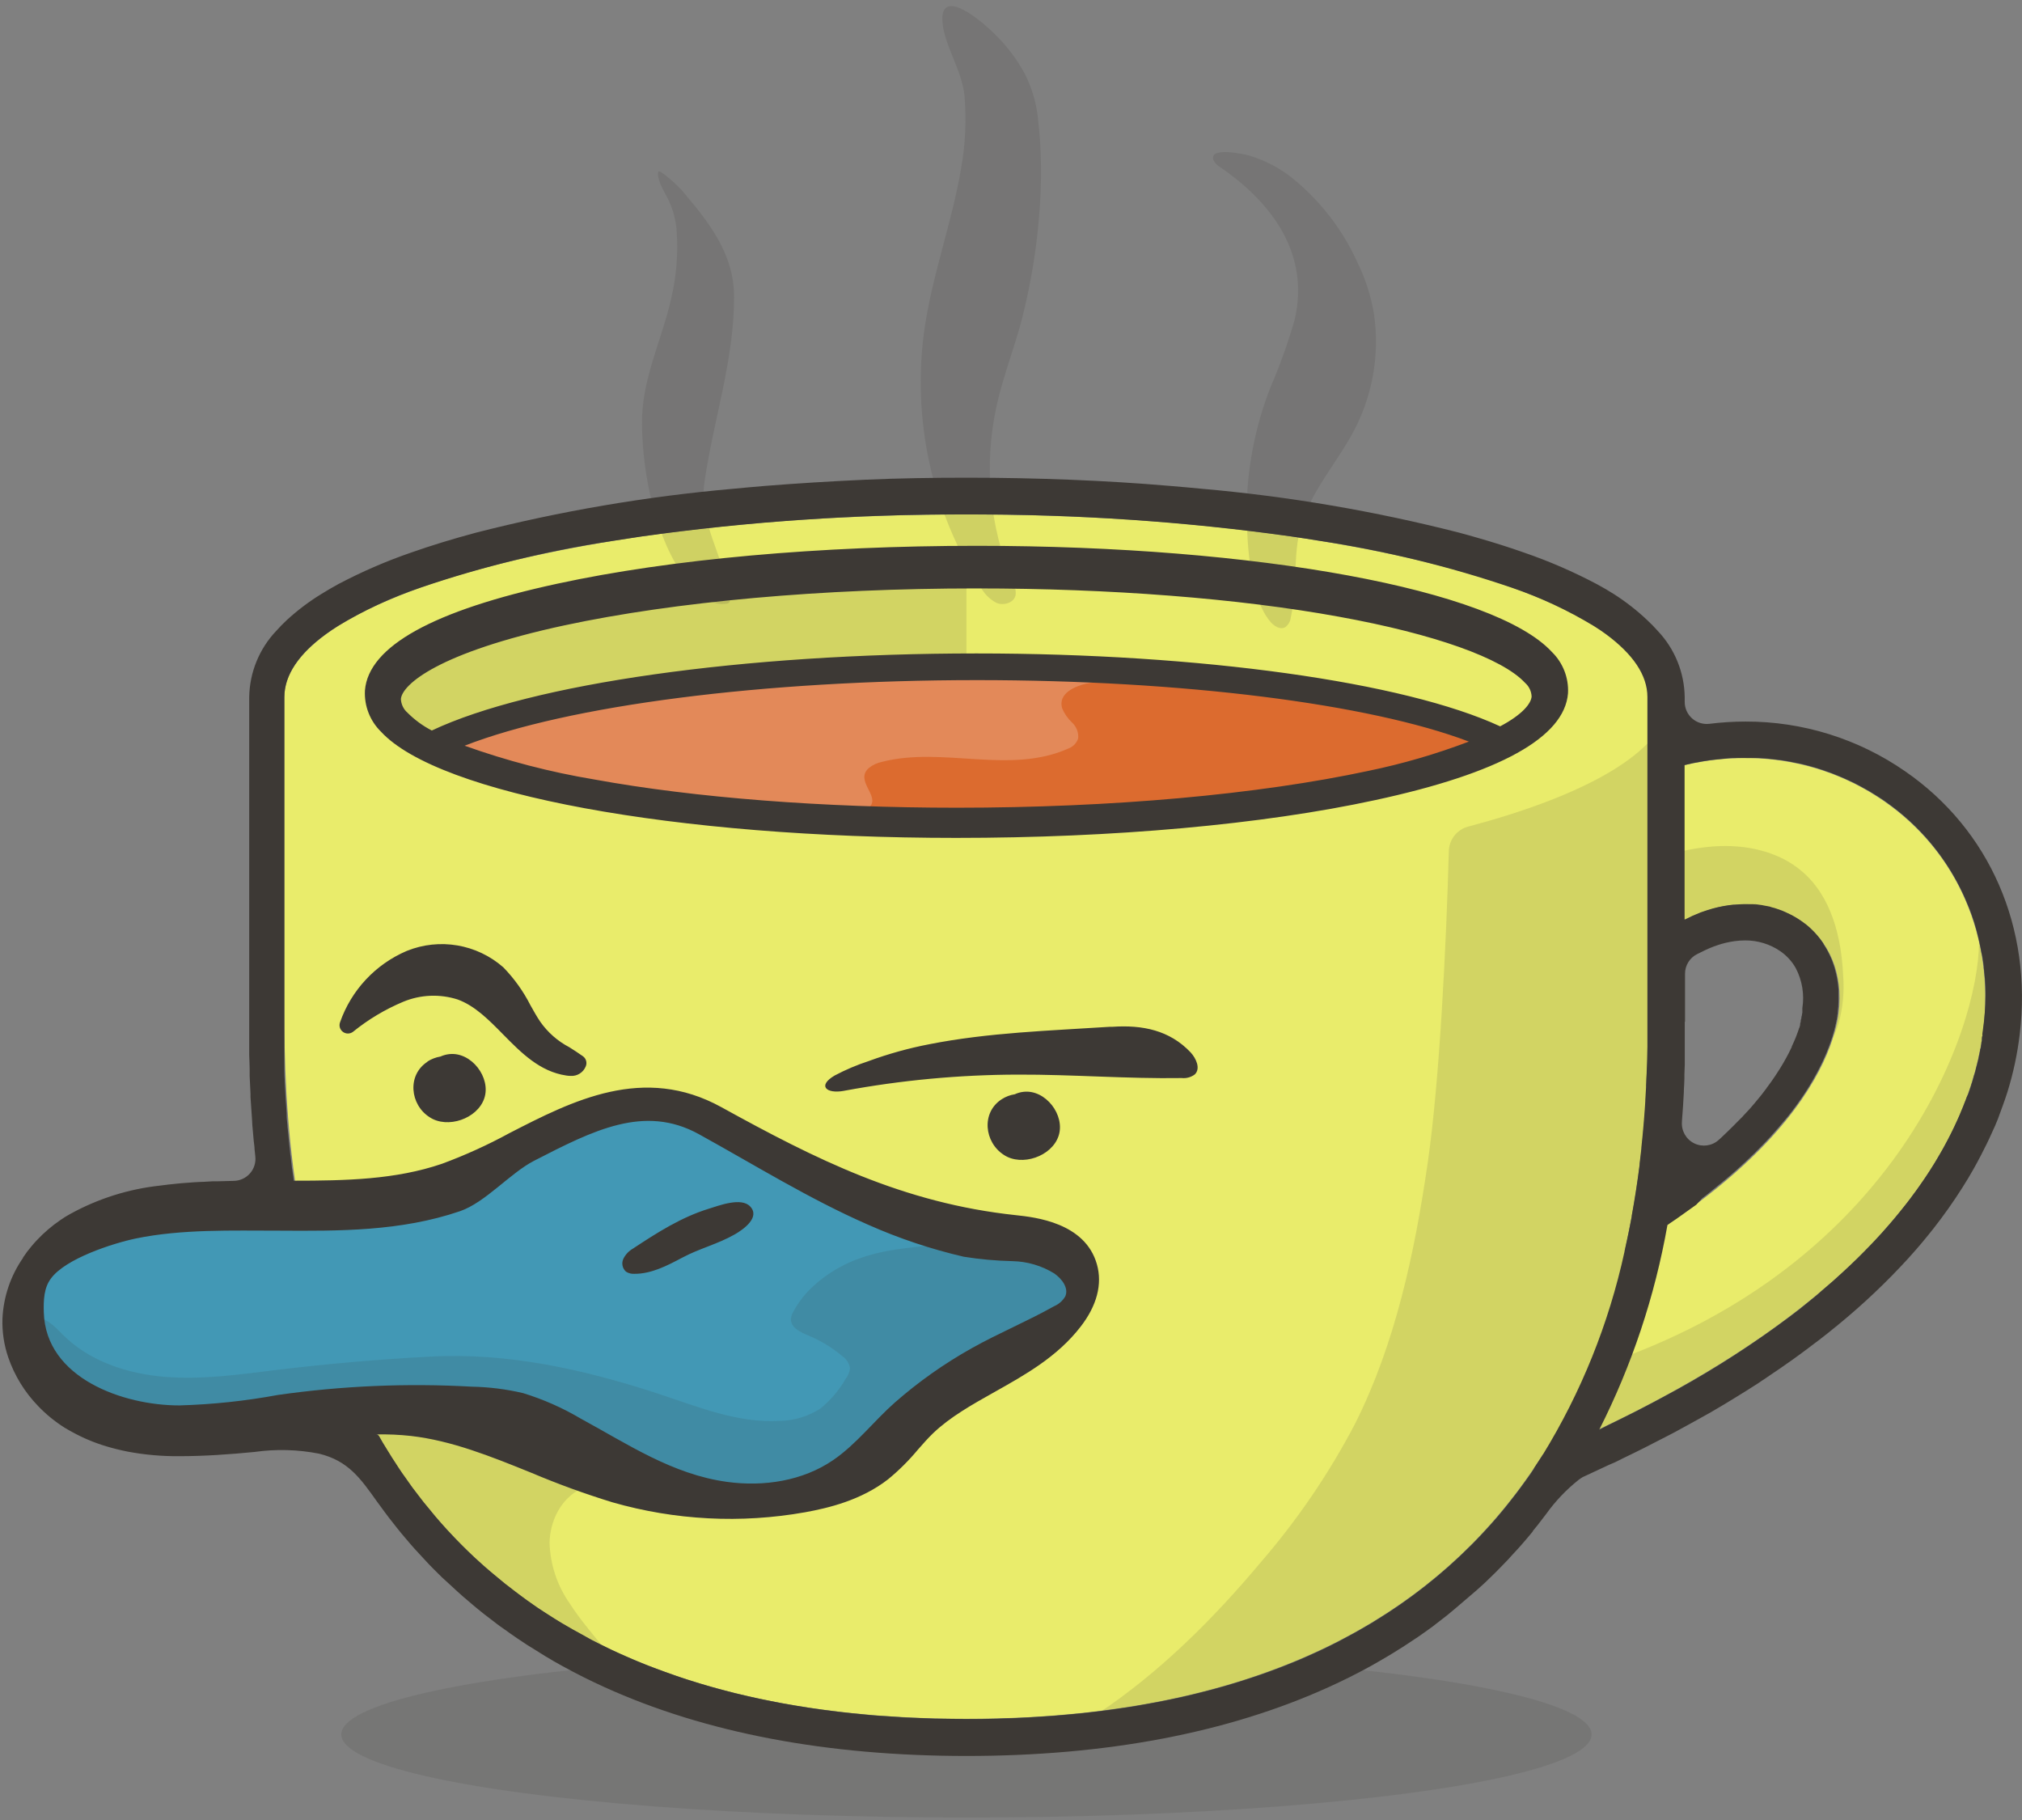 <?xml version="1.0" encoding="UTF-8"?>
<svg width="200px" height="180px" viewBox="0 0 200 180" version="1.1" xmlns="http://www.w3.org/2000/svg" xmlns:xlink="http://www.w3.org/1999/xlink">
    <rect x="0" y="0" width="200" height="180" fill="#808080" stroke="none"/>
    <!-- Generator: Sketch 58 (84663) - https://sketch.com -->
    <title>Spot / Sponsor</title>
    <desc>Created with Sketch.</desc>
    <g id="Last-Week-in-AWS-Mobile" stroke="none" stroke-width="1" fill="none" fill-rule="evenodd">
        <g id="Sponsorship" transform="translate(-87, -2724)">
            <g id="Stats" transform="translate(0, 2702)">
                <g id="Spot-/-AWSMB" transform="translate(187, 122) scale(-1, 1) translate(-187, -122) translate(87, 22)">
                    <g id="awsmb" transform="translate(0, 0)">
                        <ellipse id="Oval" fill="#3D3935" fill-rule="nonzero" opacity="0.13" cx="104.407" cy="171.538" rx="61.836" ry="8.219"></ellipse>
                        <path d="M55.878,146.73 C59.387,146.767 62.413,144.275 63.051,140.825 C63.688,137.375 61.752,133.967 58.462,132.748 C23.1,119.234 18.644,104.359 18.128,100.122 C17.672,96.34 19.021,93.058 21.824,91.112 C24.985,88.918 29.295,88.863 33.374,90.967 C36.899,92.716 41.175,91.319 42.988,87.826 C44.8,84.333 43.479,80.032 40.018,78.158 C31.125,73.544 21.258,73.957 13.623,79.252 C6.383,84.274 2.723,92.729 3.83,101.86 C5.046,111.83 13.07,130.851 53.331,146.237 C54.144,146.553 55.007,146.72 55.878,146.73 L55.878,146.73 Z" id="Path" fill="#E9EC6B" fill-rule="nonzero"></path>
                        <path d="M43.106,135.502 C43.337,137.933 43.483,140.146 43.55,142.188 C11.714,127.623 4.906,110.967 3.805,101.86 C3.454,98.956 3.606,96.013 4.255,93.161 C4.255,101.915 12.711,126.067 43.106,135.502 Z" id="Path" fill="#3D3935" fill-rule="nonzero" opacity="0.13"></path>
                        <polygon id="Path" fill="#3D3935" fill-rule="nonzero" opacity="0.13" points="43.416 87.112 43.416 87.058 43.416 87.058"></polygon>
                        <path d="M21.751,86.188 C24.091,84.17 27.362,83.495 30.45,83.708 C33.538,83.921 36.498,84.924 39.416,85.957 C40.749,86.351 42,86.983 43.106,87.824 L43.106,87.884 C42.226,89.584 40.707,90.864 38.882,91.442 C37.058,92.02 35.078,91.849 33.38,90.967 C29.325,88.863 25.015,88.918 21.83,91.112 C19.027,93.058 17.678,96.34 18.134,100.122 C18.244,100.957 18.429,101.781 18.687,102.584 C18.466,102.141 18.281,101.682 18.134,101.21 C17.715,99.675 17.565,98.079 17.69,96.492 C17.86,92.699 18.845,88.669 21.751,86.188 Z" id="Path" fill="#3D3935" fill-rule="nonzero" opacity="0.13"></path>
                        <path d="M104.407,50.875 C67.155,50.875 36.96,58.967 36.96,68.942 L36.96,99.891 C36.96,117.775 38.784,169.994 104.438,169.994 C170.091,169.994 171.878,117.775 171.878,99.891 L171.878,68.942 C171.848,58.967 141.641,50.875 104.407,50.875 Z" id="Path" fill="#E9EC6B" fill-rule="nonzero"></path>
                        <path d="M162.103,68.426 C161.55,61.52 135.812,55.909 104.407,55.787 L104.407,81.064 L105.422,81.064 C137.289,81.064 162.669,75.38 162.103,68.426 Z" id="Path" fill="#3D3935" fill-rule="nonzero" opacity="0.13"></path>
                        <path d="M133.884,148.036 C135.337,147.696 136.748,147.179 138.219,146.906 C139.683,146.561 141.218,146.693 142.602,147.283 C144.523,148.237 145.611,150.45 145.641,152.59 C145.575,154.747 144.878,156.837 143.635,158.602 C142.468,160.426 141.015,162 139.72,163.702 C139.193,164.283 138.848,165.006 138.729,165.781 C140.111,165.41 141.454,164.909 142.742,164.286 C144.023,163.568 145.227,162.721 146.334,161.757 C149.204,159.41 151.986,156.967 154.681,154.426 C158.079,151.228 161.416,147.739 163.088,143.41 C163.483,142.389 163.757,141.179 163.173,140.255 C162.438,139.1 160.802,139.04 159.435,139.1 C158.104,139.115 156.778,139.266 155.477,139.55 C154.307,139.893 153.169,140.335 152.073,140.869 C143.853,144.502 135.133,146.877 126.207,147.915 C125.69,147.976 125.161,148.006 124.663,148.109 C124.657,149.222 132.833,148.28 133.884,148.036 Z" id="Path" fill="#3D3935" fill-rule="nonzero" opacity="0.13"></path>
                        <path d="M157.246,73.714 C148.128,69.161 127.35,65.957 103.386,65.957 C80.14,65.957 60.353,68.997 51.562,73.307 C60.681,77.866 81.459,81.064 105.422,81.064 C128.669,81.064 148.456,78.055 157.246,73.714 Z" id="Path" fill="#DC6B2F" fill-rule="nonzero"></path>
                        <path d="M103.386,65.957 C96.796,65.957 90.48,66.201 84.614,66.644 C87.27,66.745 89.914,67.066 92.517,67.605 C93.647,67.854 95.356,68.559 94.948,70.036 C94.725,70.575 94.389,71.06 93.964,71.459 C93.526,71.857 93.301,72.438 93.356,73.027 C93.504,73.483 93.85,73.847 94.298,74.018 C100.14,76.638 106.723,73.799 112.766,75.35 C113.24,75.446 113.684,75.655 114.061,75.957 C115.483,77.21 112.954,78.717 113.957,79.769 C114.145,79.927 114.376,80.022 114.62,80.043 C117.591,80.588 120.623,80.719 123.629,80.432 C126.511,80.217 129.386,79.945 132.255,79.617 C137.176,79.072 142.061,78.248 146.888,77.149 C148.857,76.687 150.809,76.158 152.723,75.526 C153.191,75.368 157.198,74.182 157.198,73.733 C148.158,69.161 127.35,65.957 103.386,65.957 Z" id="Path" fill="#FFFFFF" fill-rule="nonzero" opacity="0.2"></path>
                        <path d="M35.052,70.353 L34.845,70.195 L34.845,99.891 C34.83,104.182 35.033,108.471 35.453,112.742 C37.562,128.547 43.714,148.225 61.556,160.049 C69.143,164.784 78.881,168.207 91.386,169.459 C85.392,165.477 80.049,160.188 75.295,154.511 C71.677,150.325 68.552,145.738 65.982,140.839 C61.988,132.9 60.073,123.921 58.778,114.973 C57.611,106.93 56.954,93.562 56.693,84.182 C56.669,83.035 55.887,82.043 54.778,81.751 C43.629,78.79 36.334,74.802 35.052,70.353 Z" id="Path" fill="#3D3935" fill-rule="nonzero" opacity="0.13"></path>
                        <path d="M98.833,124.401 C97.331,124.441 95.869,124.9 94.614,125.726 C93.848,126.286 93.131,127.271 93.502,128.158 C93.754,128.619 94.148,128.986 94.626,129.204 C97.374,130.827 100.249,132.079 102.96,133.678 C105.755,135.327 108.365,137.269 110.748,139.471 C112.869,141.416 114.657,143.903 116.991,145.593 C120.079,147.824 124.036,148.456 127.745,147.921 C133.264,147.125 137.763,143.915 142.541,141.179 C144.368,140.04 146.328,139.13 148.377,138.468 C150.078,138.042 151.821,137.811 153.574,137.781 C160.124,137.389 166.697,137.685 173.185,138.663 C176.458,139.317 179.778,139.703 183.112,139.818 L183.161,139.818 C188.76,139.818 196.638,136.942 196.821,129.897 C196.851,128.644 196.821,127.295 196.116,126.28 C194.644,124.158 189.842,122.523 187.514,122.024 C182.863,121.015 177.787,121.161 173.064,121.191 C166.985,121.228 160.736,121.271 154.736,119.112 C152.158,118.188 149.66,115.052 147.24,113.745 C141.252,110.505 136.079,107.708 130.565,110.906 C124.9,114.201 119.386,117.818 113.447,120.553 C110.345,122.011 107.105,123.155 103.775,123.97 C102.201,124.304 100.486,124.255 98.833,124.401 Z" id="Path" fill="#4298B5" fill-rule="nonzero"></path>
                        <path d="M120.079,127.708 C120.647,128.307 121.131,128.98 121.52,129.708 C121.656,129.934 121.741,130.188 121.769,130.45 C121.799,131.301 120.821,131.763 120.036,132.085 C118.823,132.59 117.694,133.277 116.687,134.122 C116.287,134.398 116.013,134.822 115.927,135.301 C115.956,135.681 116.1,136.044 116.34,136.34 C116.991,137.478 117.846,138.486 118.863,139.313 C120.065,140.086 121.459,140.507 122.888,140.529 C127.033,140.772 131.015,139.112 134.96,137.818 C142.219,135.441 149.818,133.745 157.453,134.17 C162.523,134.438 167.589,134.877 172.65,135.489 C176.298,135.939 180.03,136.474 183.72,136.17 C187.41,135.866 191.161,134.632 193.775,132.012 C194.638,131.143 195.66,130.043 196.815,130.353 C197.97,130.663 198.365,132.219 198.152,133.435 C197.647,135.78 196.172,137.802 194.091,138.997 C192.023,140.163 189.728,140.868 187.362,141.064 C176.207,142.347 164.833,137.581 153.848,139.891 C146.316,141.477 139.757,146.267 132.231,147.897 C124.45,149.534 116.342,147.693 110.03,142.857 C106.553,140.146 103.757,136.596 100.055,134.201 C97.538,132.571 94.243,130.906 94.194,127.903 C94.14,124.091 97.751,122.809 100.967,122.535 C102.615,122.417 104.271,122.523 105.891,122.851 C108.79,123.392 111.696,123.35 114.529,124.304 C116.631,124.964 118.538,126.134 120.079,127.708 Z" id="Path" fill="#3D3935" fill-rule="nonzero" opacity="0.13"></path>
                        <path d="M162.31,72.371 C163.406,71.3 163.986,69.809 163.903,68.28 C163.55,63.921 157.149,60.377 144.863,57.726 C133.653,55.295 118.924,53.982 103.386,53.982 C75.599,53.982 52.207,58.298 46.505,64.474 C45.406,65.545 44.823,67.039 44.906,68.571 C45.258,72.93 51.666,76.474 63.945,79.125 C75.155,81.556 89.891,82.869 105.422,82.869 C133.216,82.869 156.608,78.553 162.31,72.371 Z M48.505,68.888 C48.527,68.366 48.762,67.876 49.155,67.532 C51.41,65.1 58.116,62.705 67.544,60.997 C77.532,59.173 90.261,58.195 103.41,58.195 C118.699,58.195 133.161,59.495 144.14,61.842 C156.687,64.541 160.231,67.714 160.347,69.137 C160.321,69.659 160.084,70.149 159.69,70.492 C158.985,71.198 158.175,71.791 157.289,72.249 C147.471,67.611 126.48,64.626 103.422,64.626 C81.264,64.626 61.088,67.447 51.617,71.836 C49.386,70.65 48.559,69.574 48.505,68.888 Z M54.711,73.343 C64.547,69.605 83.064,67.264 103.343,67.264 C124.529,67.264 143.842,69.775 154.043,73.751 C149.879,75.244 145.591,76.361 141.228,77.088 C131.234,78.912 118.505,79.884 105.362,79.884 C90.073,79.884 75.611,78.59 64.632,76.237 C61.253,75.539 57.936,74.572 54.711,73.343 L54.711,73.343 Z M26.918,89.447 L26.918,89.447 C27.027,89.447 27.137,89.447 27.252,89.447 C27.137,89.429 27.027,89.441 26.918,89.447 Z M197.739,124.395 C197.468,123.984 197.171,123.59 196.851,123.216 C196.693,123.027 196.529,122.839 196.353,122.657 C195.651,121.91 194.87,121.241 194.024,120.663 C193.708,120.444 193.38,120.237 193.04,120.055 C190.299,118.545 187.287,117.595 184.176,117.258 C183.617,117.179 183.052,117.119 182.492,117.064 L181.976,117.015 L180.76,116.924 L180.201,116.894 C179.787,116.894 179.38,116.845 178.985,116.833 L178.541,116.833 L176.881,116.79 C176.265,116.782 175.68,116.513 175.273,116.05 C174.866,115.586 174.675,114.971 174.748,114.359 L174.821,113.66 C174.821,113.398 174.875,113.131 174.9,112.869 C174.948,112.34 174.997,111.818 175.04,111.295 L175.076,110.638 C175.131,109.921 175.179,109.204 175.222,108.505 L175.222,108.182 C175.252,107.574 175.283,106.967 175.307,106.407 C175.307,106.176 175.307,105.945 175.307,105.714 C175.307,105.258 175.337,104.802 175.35,104.359 L175.35,103.647 C175.35,103.198 175.35,102.754 175.35,102.316 C175.35,102.116 175.35,101.921 175.35,101.708 C175.35,101.1 175.35,100.492 175.35,99.884 L175.35,68.942 C175.311,66.504 174.359,64.17 172.681,62.401 C172.359,62.036 172.006,61.678 171.623,61.319 C170.575,60.357 169.437,59.498 168.225,58.754 C167.696,58.426 167.143,58.103 166.559,57.781 C164.242,56.556 161.834,55.511 159.356,54.657 C157.39,53.964 155.244,53.305 152.918,52.681 C144.568,50.545 136.057,49.093 127.471,48.34 C126.419,48.237 125.362,48.146 124.298,48.055 C121.094,47.799 117.812,47.599 114.468,47.447 C111.125,47.295 107.733,47.246 104.298,47.246 C100.863,47.246 97.465,47.313 94.122,47.447 C90.778,47.581 87.502,47.781 84.298,48.055 C83.228,48.146 82.17,48.237 81.119,48.34 C72.533,49.094 64.022,50.546 55.672,52.681 L54.675,52.954 L53.909,53.173 C52.255,53.647 50.693,54.14 49.234,54.657 C46.757,55.51 44.351,56.554 42.036,57.781 C41.429,58.103 40.894,58.426 40.371,58.754 C39.196,59.504 38.095,60.363 37.082,61.319 C36.699,61.678 36.347,62.036 36.024,62.401 C34.349,64.171 33.398,66.505 33.362,68.942 L33.362,69.429 C33.361,70.05 33.095,70.641 32.63,71.053 C32.165,71.465 31.547,71.659 30.93,71.587 C29.742,71.439 28.547,71.364 27.35,71.362 L27.35,71.362 C21.7,71.347 16.183,73.068 11.544,76.292 C3.185,82.067 -1.046,91.793 0.225,102.292 C0.455,104.228 0.862,106.138 1.441,108 C1.708,108.857 2.049,109.745 2.383,110.663 C2.565,111.119 2.76,111.587 2.991,112.061 C3.307,112.778 3.672,113.514 4.061,114.261 C4.292,114.711 4.541,115.167 4.796,115.623 C5.137,116.227 5.502,116.835 5.891,117.447 C6.778,118.848 7.736,120.203 8.76,121.508 C9.471,122.407 10.231,123.331 11.058,124.237 L11.24,124.444 C13.382,126.789 15.69,128.977 18.146,130.991 L18.401,131.198 C18.942,131.641 19.489,132.079 20.043,132.505 L20.578,132.906 C21.046,133.264 21.52,133.623 22,133.97 L22.729,134.498 L24.024,135.404 L24.863,135.97 L25.429,136.359 C25.641,136.498 25.854,136.626 26.036,136.766 C26.407,137.003 26.778,137.246 27.161,137.483 C27.544,137.72 27.97,137.988 28.377,138.237 C28.784,138.486 29.106,138.687 29.477,138.906 C29.848,139.125 30.34,139.416 30.778,139.672 L31.866,140.28 C32.328,140.541 32.796,140.796 33.264,141.052 L34.322,141.629 C34.426,141.678 34.517,141.733 34.62,141.787 L35.295,142.134 C36.675,142.857 38.085,143.568 39.55,144.267 L39.702,144.347 C40.075,144.544 40.459,144.72 40.851,144.875 C41.706,145.281 42.575,145.686 43.459,146.091 C43.593,146.176 43.72,146.255 43.848,146.353 C45.071,147.326 46.153,148.463 47.064,149.733 C47.234,149.964 47.41,150.182 47.581,150.407 C47.751,150.632 48.043,151.015 48.28,151.289 L48.383,151.416 L48.383,151.453 C48.754,151.909 49.143,152.365 49.532,152.809 L49.884,153.204 C50.17,153.526 50.492,153.842 50.754,154.158 L51.246,154.669 C51.502,154.936 51.763,155.204 52.024,155.465 L52.565,155.994 L53.112,156.523 L53.337,156.729 L53.945,157.277 L54.711,157.933 C54.93,158.128 55.155,158.316 55.38,158.505 C55.605,158.693 55.848,158.9 56.091,159.112 L56.821,159.72 L57.502,160.249 L58.286,160.857 C58.511,161.027 58.742,161.185 58.967,161.35 L59.775,161.915 L60.517,162.407 C60.772,162.578 61.027,162.748 61.289,162.912 C61.55,163.076 61.897,163.289 62.195,163.477 L62.839,163.866 C63.362,164.182 63.897,164.474 64.432,164.784 C65.773,165.522 67.155,166.213 68.578,166.857 C78.541,171.38 90.565,173.666 104.395,173.666 C118.225,173.666 130.249,171.38 140.213,166.857 C141.635,166.213 143.015,165.522 144.353,164.784 C144.96,164.456 145.532,164.122 146.103,163.775 L146.426,163.574 C146.9,163.289 147.374,162.967 147.836,162.699 L148.146,162.492 C148.608,162.188 149.07,161.884 149.52,161.562 L149.83,161.337 C150.274,161.021 150.717,160.729 151.149,160.377 L151.508,160.103 C151.915,159.787 152.316,159.495 152.723,159.149 L153.155,158.79 C153.514,158.492 153.872,158.182 154.225,157.878 L154.736,157.422 L155.66,156.571 L156.267,156.018 L157.088,155.204 L157.453,154.833 L157.684,154.59 L158.462,153.751 C158.65,153.544 158.839,153.343 159.021,153.143 C159.295,152.839 159.556,152.535 159.824,152.213 L160.304,151.647 C160.59,151.301 160.863,150.954 161.137,150.602 C161.271,150.432 161.41,150.261 161.544,150.085 C161.824,149.72 162.097,149.343 162.371,148.967 C162.48,148.821 162.596,148.675 162.699,148.523 C164.322,146.249 165.532,144.474 168.444,143.769 C170.543,143.357 172.696,143.299 174.815,143.599 C177.301,143.842 179.793,144.018 182.28,144.018 L182.28,144.018 C183.984,144.033 185.686,143.882 187.362,143.568 C188.095,143.422 188.806,143.246 189.495,143.04 C190.663,142.69 191.79,142.217 192.857,141.629 C193.106,141.489 193.356,141.356 193.593,141.21 C194.556,140.606 195.44,139.885 196.225,139.064 C197.554,137.694 198.565,136.048 199.185,134.243 C199.606,133.012 199.8,131.714 199.757,130.413 C199.658,128.255 198.95,126.168 197.714,124.395 L197.739,124.395 Z M33.356,101.064 C33.356,101.185 33.356,101.313 33.356,101.435 C33.356,101.714 33.356,102 33.356,102.286 C33.356,102.432 33.356,102.578 33.356,102.723 L33.356,103.55 C33.356,103.702 33.356,103.854 33.356,104.006 C33.356,104.292 33.356,104.578 33.356,104.869 C33.356,105.015 33.356,105.161 33.356,105.307 L33.392,106.261 L33.392,106.638 C33.392,107.033 33.429,107.435 33.447,107.854 C33.447,107.903 33.447,107.951 33.447,108 C33.495,108.942 33.556,109.903 33.635,110.875 C33.635,110.875 33.635,110.918 33.635,110.936 C33.71,111.831 33.23,112.681 32.423,113.077 C31.617,113.474 30.651,113.336 29.988,112.729 L29.915,112.663 L29.726,112.492 L29.167,111.957 L28.93,111.726 C28.766,111.568 28.602,111.41 28.444,111.246 L28.237,111.033 C28.03,110.827 27.836,110.626 27.629,110.426 L27.581,110.365 C27.374,110.146 27.173,109.927 26.973,109.714 L26.802,109.52 L26.413,109.064 L26.231,108.845 C26.103,108.699 25.982,108.547 25.866,108.401 L25.72,108.219 L25.258,107.611 C25.258,107.574 25.204,107.538 25.179,107.495 C25.058,107.337 24.942,107.179 24.833,107.021 L24.693,106.821 L24.426,106.432 L24.298,106.237 C24.201,106.097 24.116,105.951 24.024,105.812 L23.945,105.69 L23.629,105.167 L23.544,105.015 C23.471,104.894 23.404,104.766 23.337,104.65 L23.24,104.468 L23.064,104.14 L22.985,103.976 L22.778,103.556 L22.778,103.514 C22.705,103.362 22.638,103.216 22.578,103.07 C22.555,103.024 22.534,102.978 22.517,102.93 L22.395,102.644 C22.379,102.592 22.358,102.542 22.334,102.492 C22.298,102.401 22.261,102.304 22.231,102.213 C22.214,102.175 22.2,102.137 22.188,102.097 C22.14,101.972 22.097,101.85 22.061,101.733 C22.061,101.733 22.061,101.678 22.03,101.653 C22,101.629 21.976,101.471 21.945,101.38 C21.942,101.342 21.942,101.303 21.945,101.264 C21.945,101.191 21.903,101.119 21.884,101.052 C21.882,101.015 21.882,100.979 21.884,100.942 C21.884,100.863 21.842,100.79 21.824,100.717 C21.82,100.695 21.82,100.673 21.824,100.65 C21.824,100.559 21.781,100.474 21.763,100.389 C21.76,100.365 21.76,100.34 21.763,100.316 L21.726,100.146 C21.726,100.146 21.726,100.097 21.726,100.067 C21.726,100.036 21.726,99.976 21.726,99.927 C21.729,99.905 21.729,99.882 21.726,99.86 L21.726,99.702 L21.726,99.702 C21.512,98.345 21.742,96.954 22.383,95.739 C22.755,95.081 23.27,94.516 23.891,94.085 C24.918,93.376 26.138,93 27.386,93.009 C27.74,93.01 28.093,93.034 28.444,93.082 C28.993,93.16 29.534,93.286 30.061,93.459 C30.621,93.644 31.166,93.874 31.69,94.146 L31.69,94.146 C31.83,94.219 31.976,94.292 32.116,94.353 C32.864,94.719 33.337,95.482 33.331,96.316 L33.331,101.04 L33.356,101.064 Z M27.356,74.967 L27.684,74.967 C27.416,74.967 27.149,74.967 26.881,74.967 C27.046,74.985 27.204,74.967 27.356,74.967 Z M40.948,140.954 L40.511,140.742 C40.17,140.578 39.83,140.413 39.502,140.243 L39.106,140.049 L38.091,139.538 L37.739,139.356 L36.711,138.821 L36.432,138.675 L35.368,138.103 L35.191,138.006 L34.043,137.386 L34.043,137.386 C30.24,135.279 26.584,132.917 23.1,130.316 L23.009,130.249 L22.213,129.641 L22.073,129.538 L21.325,128.93 L21.161,128.796 L20.474,128.237 L20.28,128.073 L19.672,127.538 L19.459,127.356 L18.851,126.833 L18.632,126.644 L18.067,126.128 L17.842,125.927 L17.307,125.429 L17.07,125.21 L16.565,124.723 L16.334,124.505 C16.17,124.347 16.012,124.182 15.854,124.024 L15.623,123.793 L15.167,123.325 L14.942,123.094 L14.498,122.626 L14.28,122.389 L13.86,121.933 L13.647,121.69 C13.514,121.544 13.38,121.392 13.252,121.24 L13.04,120.997 L12.663,120.553 C12.59,120.474 12.523,120.389 12.456,120.304 L12.097,119.866 C12.03,119.787 11.957,119.702 11.897,119.617 L11.556,119.191 L11.356,118.936 L11.033,118.517 L10.845,118.255 L10.535,117.842 L10.353,117.587 L10.061,117.173 L9.884,116.918 C9.787,116.784 9.696,116.65 9.605,116.511 C9.514,116.371 9.495,116.34 9.435,116.255 L9.173,115.86 L9.009,115.599 L8.76,115.204 C8.711,115.119 8.657,115.033 8.602,114.948 L8.371,114.559 C8.322,114.474 8.267,114.389 8.219,114.298 L8,113.921 L7.854,113.666 L7.647,113.289 L7.508,113.027 C7.441,112.906 7.374,112.784 7.313,112.663 L7.179,112.401 L6.997,112.043 L6.869,111.781 C6.809,111.666 6.754,111.544 6.699,111.429 C6.644,111.313 6.62,111.258 6.578,111.167 C6.535,111.076 6.468,110.936 6.419,110.821 C6.371,110.705 6.34,110.65 6.304,110.565 C6.267,110.48 6.201,110.34 6.152,110.225 C6.103,110.109 6.079,110.055 6.049,109.97 C6.018,109.884 5.951,109.745 5.909,109.635 C5.866,109.526 5.836,109.465 5.805,109.38 C5.775,109.295 5.714,109.161 5.678,109.052 L5.574,108.796 C5.538,108.687 5.495,108.584 5.459,108.48 L5.325,108.207 L5.216,107.897 C5.185,107.812 5.155,107.726 5.131,107.641 L5.027,107.337 C5.027,107.252 4.979,107.173 4.948,107.088 L4.863,106.79 L4.79,106.541 C4.79,106.444 4.729,106.347 4.705,106.255 L4.632,106 L4.559,105.72 C4.559,105.641 4.517,105.556 4.498,105.477 L4.426,105.204 C4.426,105.119 4.383,105.033 4.365,104.948 C4.347,104.863 4.322,104.778 4.304,104.693 L4.255,104.432 L4.201,104.195 C4.201,104.103 4.164,104.018 4.152,103.933 C4.14,103.848 4.152,103.781 4.103,103.708 C4.055,103.635 4.073,103.526 4.055,103.435 L4.018,103.228 C4.018,103.137 4.018,103.046 3.97,102.954 C3.973,102.89 3.973,102.825 3.97,102.76 C3.97,102.657 3.97,102.559 3.927,102.462 C3.884,102.365 3.927,102.353 3.927,102.304 L3.872,101.884 L3.872,101.884 C3.71,100.757 3.622,99.62 3.611,98.48 L3.611,98.432 C3.611,98.322 3.611,98.213 3.611,98.097 C3.611,97.301 3.69,96.505 3.781,95.726 C3.781,95.684 3.781,95.641 3.781,95.599 C3.824,95.246 3.878,94.9 3.933,94.553 L4.012,94.225 C4.073,93.872 4.14,93.526 4.219,93.185 C4.298,92.845 4.401,92.383 4.511,91.97 C4.65,91.453 4.815,90.942 4.991,90.438 C5.125,90.061 5.277,89.69 5.435,89.319 C5.544,89.046 5.666,88.778 5.787,88.505 C7.488,84.81 10.14,81.634 13.471,79.301 L13.599,79.204 C14.073,78.875 14.553,78.596 15.046,78.28 C15.21,78.182 15.374,78.097 15.538,78.006 C15.872,77.818 16.207,77.635 16.541,77.465 L17.149,77.179 C17.465,77.033 17.757,76.894 18.103,76.76 L18.711,76.511 C19.046,76.383 19.38,76.267 19.714,76.152 L20.322,75.957 C20.827,75.805 21.343,75.666 21.86,75.544 C22.079,75.495 22.298,75.459 22.517,75.416 C22.833,75.35 23.125,75.289 23.477,75.234 C23.83,75.179 24.03,75.155 24.31,75.125 C24.59,75.094 24.839,75.058 25.106,75.033 L26.006,74.967 L26.742,74.967 C27.064,74.967 27.386,74.967 27.714,74.967 C27.872,74.967 28.024,74.967 28.182,74.967 C28.553,74.967 28.924,74.967 29.295,75.021 L29.793,75.07 C30.146,75.106 30.505,75.137 30.863,75.185 C31.386,75.258 31.909,75.35 32.432,75.453 C32.541,75.453 32.65,75.508 32.766,75.526 L33.374,75.666 L33.374,90.936 L33.374,90.936 L33.325,90.936 L32.596,90.578 L32.334,90.468 L31.836,90.261 L31.836,90.261 L31.793,90.261 L31.793,90.261 L31.793,90.261 L31.726,90.261 L31.793,90.261 L31.848,90.261 L31.574,90.164 C31.301,90.067 31.027,89.982 30.754,89.903 L30.614,89.86 C29.932,89.67 29.234,89.539 28.529,89.471 L28.383,89.471 C28.061,89.441 27.739,89.422 27.416,89.422 L27.35,89.422 L27.088,89.422 L26.948,89.422 L26.608,89.422 L26.608,89.422 L26.34,89.453 L26.201,89.453 L26.547,89.416 C26.426,89.416 26.316,89.416 26.201,89.453 L25.872,89.495 C25.769,89.495 25.666,89.532 25.562,89.55 C25.459,89.568 25.289,89.593 25.155,89.623 L25.155,89.623 L24.979,89.672 L24.748,89.733 C24.869,89.696 24.991,89.66 25.112,89.635 C24.991,89.635 24.869,89.696 24.748,89.733 L24.45,89.812 C24.34,89.842 24.237,89.884 24.128,89.921 C24.018,89.957 23.884,90 23.769,90.049 L23.769,90.049 L23.672,90.085 L23.672,90.085 L23.514,90.158 L23.672,90.085 L23.745,90.055 C23.617,90.103 23.489,90.164 23.362,90.225 C23.234,90.286 23.003,90.389 22.827,90.48 L22.669,90.565 C22.388,90.716 22.116,90.883 21.854,91.064 C21.678,91.185 21.508,91.313 21.343,91.441 C21.179,91.568 21.021,91.714 20.869,91.854 C20.411,92.289 20.003,92.775 19.653,93.301 L19.653,93.337 C19.33,93.824 19.055,94.341 18.833,94.881 C18.772,95.021 18.723,95.167 18.675,95.307 L18.675,95.307 C18.632,95.429 18.596,95.55 18.553,95.672 L18.553,95.672 L18.498,95.872 L18.498,95.872 C18.313,96.527 18.197,97.199 18.152,97.878 L18.152,97.878 C18.152,98.203 18.152,98.531 18.152,98.863 C18.152,98.924 18.152,98.985 18.152,99.046 C18.152,99.38 18.188,99.708 18.225,100.049 L18.225,100.049 C18.228,100.063 18.228,100.077 18.225,100.091 C18.225,100.182 18.225,100.274 18.267,100.365 L18.267,100.498 L18.304,100.723 C18.304,100.772 18.304,100.833 18.34,100.888 C18.377,100.942 18.34,101.033 18.383,101.106 C18.426,101.179 18.383,101.234 18.426,101.301 C18.468,101.368 18.426,101.447 18.48,101.526 C18.495,101.598 18.513,101.669 18.535,101.739 C18.535,101.818 18.571,101.897 18.596,101.982 C18.62,102.067 18.638,102.134 18.663,102.213 L18.736,102.462 C18.736,102.547 18.79,102.632 18.821,102.717 C18.851,102.802 18.875,102.888 18.906,102.979 C18.936,103.07 18.967,103.155 19.003,103.246 C19.04,103.337 19.064,103.429 19.1,103.52 C19.137,103.611 19.173,103.708 19.216,103.805 L19.325,104.085 C19.368,104.188 19.41,104.292 19.459,104.395 C19.508,104.498 19.544,104.59 19.587,104.687 L19.733,105.009 L19.878,105.307 C19.933,105.416 19.988,105.532 20.049,105.647 C20.109,105.763 20.152,105.854 20.207,105.951 C20.261,106.049 20.334,106.188 20.401,106.31 L20.578,106.626 L20.79,106.997 L20.979,107.313 L21.222,107.708 L21.422,108.018 L21.702,108.444 L21.903,108.729 C22.012,108.888 22.116,109.04 22.231,109.198 L22.383,109.404 C22.821,110.012 23.307,110.62 23.842,111.228 L24.073,111.502 L24.505,111.994 C24.608,112.103 24.699,112.219 24.802,112.328 L25.252,112.815 C25.368,112.93 25.477,113.052 25.593,113.173 L26.067,113.653 L26.438,114.03 L26.942,114.511 L27.35,114.9 C27.52,115.064 27.702,115.222 27.878,115.386 L28.322,115.787 L28.888,116.28 L29.362,116.681 L29.97,117.179 L30.48,117.593 L31.088,118.091 L31.635,118.511 L32.219,119.149 L32.827,119.581 L33.532,120.085 L34.14,120.517 L34.881,121.021 L35.07,121.155 C36.314,128.199 38.588,135.022 41.818,141.404 L40.948,140.954 Z M162.48,142.073 L162.134,142.681 C161.945,142.991 161.757,143.289 161.562,143.611 C161.447,143.805 161.325,143.994 161.204,144.188 C161.003,144.505 160.796,144.796 160.596,145.125 C160.474,145.307 160.359,145.489 160.231,145.672 C160.012,145.994 159.781,146.28 159.55,146.632 C159.429,146.796 159.313,146.967 159.191,147.137 C158.942,147.471 158.687,147.799 158.432,148.128 L158.085,148.578 C157.799,148.936 157.477,149.295 157.204,149.647 C157.112,149.763 157.021,149.878 156.924,149.988 C156.553,150.426 156.17,150.857 155.781,151.283 L155.696,151.374 C154.845,152.298 153.947,153.202 153.003,154.085 L152.772,154.292 C152.383,154.65 151.982,155.015 151.556,155.368 L151.119,155.733 L150.055,156.614 L149.508,157.033 C149.167,157.301 148.833,157.562 148.48,157.818 L147.872,158.267 C147.538,158.505 147.198,158.748 146.851,158.985 L146.164,159.435 C145.824,159.66 145.477,159.884 145.131,160.097 C144.881,160.255 144.632,160.401 144.383,160.553 L143.331,161.161 L142.529,161.599 C142.176,161.801 141.818,162.004 141.453,162.207 L140.602,162.632 L139.489,163.179 L138.596,163.587 C138.219,163.757 137.836,163.927 137.447,164.091 L136.511,164.48 C136.116,164.644 135.72,164.796 135.295,164.954 L134.31,165.319 L133.094,165.751 C132.754,165.872 132.413,165.982 132.067,166.097 L130.796,166.492 L129.72,166.809 C129.289,166.936 128.845,167.052 128.401,167.167 C127.957,167.283 127.666,167.368 127.289,167.459 L125.915,167.781 C125.532,167.866 125.155,167.957 124.766,168.036 C124.377,168.116 123.818,168.231 123.337,168.322 C122.857,168.413 122.547,168.48 122.122,168.547 C121.629,168.638 121.131,168.717 120.626,168.796 C120.225,168.863 119.824,168.93 119.41,168.985 C118.888,169.064 118.359,169.131 117.836,169.198 L116.62,169.35 C116.073,169.416 115.508,169.465 114.954,169.52 L113.739,169.641 C113.131,169.69 112.523,169.726 111.915,169.763 L110.699,169.848 C110.024,169.884 109.325,169.909 108.632,169.933 L107.599,169.976 C106.541,169.976 105.477,170.018 104.389,170.018 C103.301,170.018 102.401,170.018 101.429,169.982 L100.462,169.945 C99.854,169.945 99.185,169.903 98.559,169.872 L97.435,169.805 C96.875,169.769 96.322,169.739 95.781,169.696 L94.602,169.593 L93.082,169.453 L91.866,169.313 L90.444,169.143 L89.258,168.973 L87.915,168.772 L86.742,168.565 L85.471,168.334 L84.316,168.103 L83.1,167.842 L81.957,167.574 L80.815,167.289 L79.69,166.991 L78.608,166.687 L77.502,166.353 L76.48,166.024 L75.386,165.66 L74.432,165.319 L73.35,164.918 L72.462,164.565 L71.386,164.122 L70.571,163.763 L69.495,163.277 L68.766,162.93 C68.401,162.748 68.03,162.571 67.678,162.389 L67.07,162.061 C66.693,161.86 66.31,161.66 65.939,161.453 L65.471,161.185 L64.255,160.48 L64.049,160.347 C60.595,158.249 57.405,155.745 54.547,152.888 L54.474,152.821 C54.103,152.45 53.745,152.073 53.392,151.696 L53.301,151.599 C52.948,151.228 52.608,150.845 52.274,150.468 L52.176,150.359 C51.848,149.976 51.52,149.593 51.204,149.204 L51.112,149.094 C50.796,148.699 50.505,148.31 50.182,147.909 C50.154,147.878 50.128,147.845 50.103,147.812 C49.793,147.41 49.495,147.003 49.204,146.596 L49.143,146.517 C48.845,146.097 48.535,145.684 48.274,145.258 L48.274,145.216 C47.982,144.778 47.696,144.34 47.416,143.903 C43.605,137.705 40.868,130.908 39.319,123.799 C39.191,123.234 39.07,122.663 38.954,122.097 L38.918,121.927 C38.809,121.392 38.705,120.857 38.602,120.322 L38.602,120.231 C38.286,118.511 38.03,116.827 37.824,115.191 L37.824,115.088 C37.763,114.578 37.702,114.073 37.647,113.574 L37.647,113.465 C37.477,111.884 37.35,110.353 37.258,108.9 C37.258,108.851 37.258,108.802 37.258,108.748 L37.185,107.532 C37.185,107.465 37.185,107.392 37.185,107.325 C37.185,106.9 37.143,106.486 37.125,106.109 L37.125,106.018 C37.088,105.137 37.064,104.298 37.052,103.489 C37.052,103.404 37.052,103.313 37.052,103.222 C37.052,102.93 37.052,102.614 37.052,102.353 C37.052,102.243 37.052,102.134 37.052,102.024 C37.052,101.757 37.052,101.489 37.052,101.234 L37.052,100.954 C37.052,100.62 37.052,100.292 37.052,99.97 L37.052,68.942 C37.052,66.76 38.498,64.687 41.143,62.729 C41.526,62.45 41.927,62.176 42.359,61.909 C44.915,60.362 47.629,59.094 50.456,58.128 C56.633,56.025 62.984,54.475 69.435,53.495 C70.359,53.343 71.301,53.198 72.255,53.058 C82.908,51.572 93.652,50.844 104.407,50.881 C115.161,50.844 125.903,51.571 136.553,53.058 C137.506,53.2 138.448,53.345 139.38,53.495 C145.862,54.471 152.244,56.023 158.45,58.134 C161.284,59.095 164.005,60.361 166.565,61.909 C166.997,62.176 167.398,62.45 167.781,62.729 C170.432,64.663 171.872,66.76 171.872,68.942 L171.872,101.161 C171.872,101.362 171.872,101.562 171.872,101.769 C171.872,101.976 171.872,102.079 171.872,102.231 C171.872,102.383 171.872,102.596 171.872,102.778 C171.872,102.96 171.872,103.137 171.872,103.319 C171.872,103.502 171.872,103.647 171.872,103.818 C171.872,103.988 171.872,104.225 171.872,104.426 C171.872,104.626 171.872,104.729 171.872,104.881 C171.872,105.033 171.872,105.343 171.872,105.574 L171.872,105.97 C171.872,106.231 171.872,106.498 171.842,106.766 C171.842,106.821 171.842,106.875 171.842,106.936 C171.793,107.951 171.726,109.009 171.647,110.109 L171.647,110.34 C171.647,110.657 171.593,110.948 171.568,111.301 C171.568,111.416 171.568,111.526 171.538,111.641 L171.447,112.584 L171.41,112.979 C171.374,113.295 171.343,113.587 171.307,113.927 C171.307,114.061 171.277,114.195 171.258,114.328 C171.222,114.65 171.179,114.979 171.143,115.307 C171.143,115.429 171.106,115.55 171.094,115.678 C171.046,116.024 171.003,116.365 170.948,116.717 L170.948,116.772 C165.781,116.772 160.881,116.669 156.286,115.1 C153.986,114.25 151.751,113.234 149.599,112.061 C143.386,108.869 136.347,105.252 128.644,109.502 C119.337,114.632 110.717,118.985 99.514,120.182 L99.514,120.182 C97.641,120.383 92.663,120.912 91.502,125.046 C90.948,127.003 91.502,129.137 93.119,131.216 C95.422,134.195 98.59,135.964 101.629,137.672 C103.891,138.942 106.024,140.14 107.708,141.751 C108.219,142.243 108.705,142.796 109.222,143.386 C110.106,144.449 111.089,145.426 112.158,146.304 C114.821,148.383 118.109,149.155 120.353,149.562 C126.703,150.695 133.229,150.359 139.429,148.578 C142.143,147.744 144.813,146.772 147.429,145.666 C151.477,144.024 155.331,142.48 159.343,142.018 C160.488,141.892 161.639,141.841 162.79,141.866 C162.565,141.915 162.523,141.994 162.48,142.073 Z M195.666,129.793 C195.489,136.328 187.763,138.997 182.292,138.997 L182.243,138.997 C178.979,138.904 175.727,138.558 172.517,137.964 C166.168,137.058 159.746,136.783 153.343,137.143 C151.632,137.175 149.928,137.389 148.261,137.781 C146.266,138.393 144.349,139.24 142.553,140.304 C137.884,142.839 133.489,145.818 128.091,146.559 C124.444,147.058 120.596,146.468 117.574,144.395 C115.295,142.833 113.544,140.523 111.495,138.717 C109.153,136.661 106.6,134.858 103.878,133.337 C101.234,131.854 98.407,130.687 95.733,129.185 C95.27,128.988 94.884,128.647 94.632,128.213 C94.267,127.38 94.973,126.468 95.72,125.945 C96.963,125.178 98.388,124.759 99.848,124.729 C101.465,124.693 103.078,124.546 104.675,124.292 C107.921,123.539 111.089,122.479 114.134,121.125 C119.945,118.584 125.331,115.228 130.875,112.17 C136.267,109.198 141.319,111.793 147.173,114.802 C149.538,116.018 151.988,118.924 154.498,119.787 C160.371,121.793 166.498,121.751 172.419,121.714 C177.058,121.714 182.006,121.55 186.553,122.486 C188.827,122.96 193.526,124.474 194.96,126.444 C195.666,127.374 195.702,128.626 195.666,129.793 L195.666,129.793 Z M137.386,123.483 C135.027,121.927 132.62,120.383 129.891,119.544 C128.881,119.234 126.675,118.377 125.793,119.325 C124.784,120.407 126.474,121.593 127.307,122.073 C129.015,123.052 130.821,123.471 132.541,124.395 C134.012,125.179 135.581,125.988 137.228,125.982 C137.524,126.004 137.82,125.932 138.073,125.775 C138.44,125.456 138.55,124.931 138.34,124.492 C138.13,124.069 137.797,123.717 137.386,123.483 Z M100.912,108.711 C100.523,108.461 100.086,108.295 99.629,108.225 C99.354,108.098 99.061,108.016 98.76,107.982 C96.565,107.733 94.614,110.31 95.295,112.347 C95.976,114.383 98.942,115.386 100.699,114.225 C102.65,112.973 102.967,110.03 100.912,108.711 L100.912,108.711 Z M116.517,107.884 C118.255,108.207 119.191,107.392 117.435,106.365 C116.358,105.796 115.236,105.32 114.079,104.942 C112.131,104.226 110.129,103.669 108.091,103.277 C102.213,102.116 96.158,101.939 90.207,101.55 L89.945,101.55 C87.009,101.356 84.322,101.878 82.237,104.079 C81.678,104.687 81.234,105.678 81.812,106.255 C82.181,106.537 82.644,106.668 83.106,106.62 C88.517,106.705 93.921,106.261 99.331,106.28 C105.101,106.293 110.857,106.83 116.529,107.884 L116.517,107.884 Z M159.757,94.043 C156.526,92.741 152.838,93.369 150.219,95.666 C149.139,96.775 148.233,98.042 147.532,99.422 C147.222,99.97 146.924,100.517 146.565,101.046 C145.821,102.107 144.833,102.974 143.684,103.574 C143.246,103.854 142.79,104.14 142.334,104.468 C142.023,104.697 141.91,105.109 142.061,105.465 C142.305,106.074 142.914,106.454 143.568,106.407 C143.709,106.406 143.849,106.394 143.988,106.371 C146.614,105.982 148.45,104.116 150.231,102.31 C151.666,100.851 153.021,99.477 154.729,98.851 C156.49,98.287 158.394,98.364 160.103,99.07 C161.901,99.822 163.581,100.827 165.094,102.055 C165.387,102.27 165.786,102.27 166.079,102.055 C166.376,101.838 166.492,101.451 166.365,101.106 C165.255,97.927 162.856,95.362 159.757,94.043 Z M157.72,104.985 C157.328,104.736 156.89,104.569 156.432,104.492 C156.158,104.368 155.867,104.288 155.568,104.255 C153.368,104.006 151.416,106.584 152.097,108.62 C152.778,110.657 155.745,111.66 157.508,110.492 C159.441,109.264 159.757,106.328 157.72,105.009 L157.72,104.985 Z" id="Shape" fill="#3D3935" fill-rule="nonzero"></path>
                        <g id="Group" opacity="0.15" transform="translate(63.83, 0)" fill="#3D3935" fill-rule="nonzero">
                            <path d="M1.927,25.903 C1.135,27.515 0.578,29.233 0.274,31.003 C-0.346,35.197 0.459,39.478 2.559,43.161 C4.079,45.86 6.152,48.292 7.234,51.222 C8.413,54.401 7.757,57.805 8.498,61.076 C8.539,61.46 8.74,61.809 9.052,62.036 C9.544,62.304 10.134,61.933 10.498,61.508 C12.529,59.155 12.796,53.982 12.863,51.021 C12.892,46.64 12.079,42.294 10.468,38.219 C9.55,36.09 8.769,33.905 8.128,31.678 C6.565,25.137 10.334,20.061 15.483,16.529 C15.783,16.367 16.02,16.111 16.158,15.799 C16.565,14.468 13.04,15.258 12.511,15.416 C10.937,15.9 9.472,16.686 8.201,17.733 C5.515,19.943 3.369,22.737 1.927,25.903 Z" id="Path"></path>
                            <path d="M34.894,7.137 C34.151,8.539 33.681,10.07 33.508,11.647 C32.742,17.994 33.477,25.112 35.027,31.307 C35.763,34.219 36.888,37.027 37.556,39.957 C38.891,45.865 38.336,52.042 35.97,57.617 C35.756,57.998 35.667,58.435 35.714,58.869 C35.878,59.617 36.875,59.921 37.587,59.635 C38.273,59.28 38.833,58.721 39.191,58.036 C44.008,50.484 45.974,41.461 44.736,32.59 C43.957,27.167 41.994,21.976 41.088,16.565 C40.68,14.24 40.572,11.872 40.766,9.52 C40.997,6.985 42.705,4.602 42.936,2.298 C43.289,-1.234 39.599,1.69 38.468,2.729 C37.031,3.981 35.821,5.472 34.894,7.137 Z" id="Path"></path>
                            <path d="M63.562,29.386 C63.562,35.678 65.611,41.544 66.498,47.726 C66.942,50.802 65.508,53.574 64.614,56.419 C64.386,57.127 64.21,57.851 64.085,58.584 C63.933,59.574 63.805,59.745 64.778,59.739 C66.122,59.739 67.568,58.334 68.304,57.343 C71.343,53.252 72.602,47.009 72.669,41.994 C72.736,37.556 70.742,33.769 69.781,29.532 C69.272,27.367 69.087,25.138 69.234,22.918 C69.299,21.9 69.544,20.902 69.957,19.97 C70.334,19.106 71.173,17.982 71.076,17.027 C71.027,16.535 68.912,18.602 68.79,18.748 C66.14,21.884 63.556,25.015 63.562,29.386 Z" id="Path"></path>
                        </g>
                    </g>
                </g>
            </g>
        </g>
    </g>
</svg>